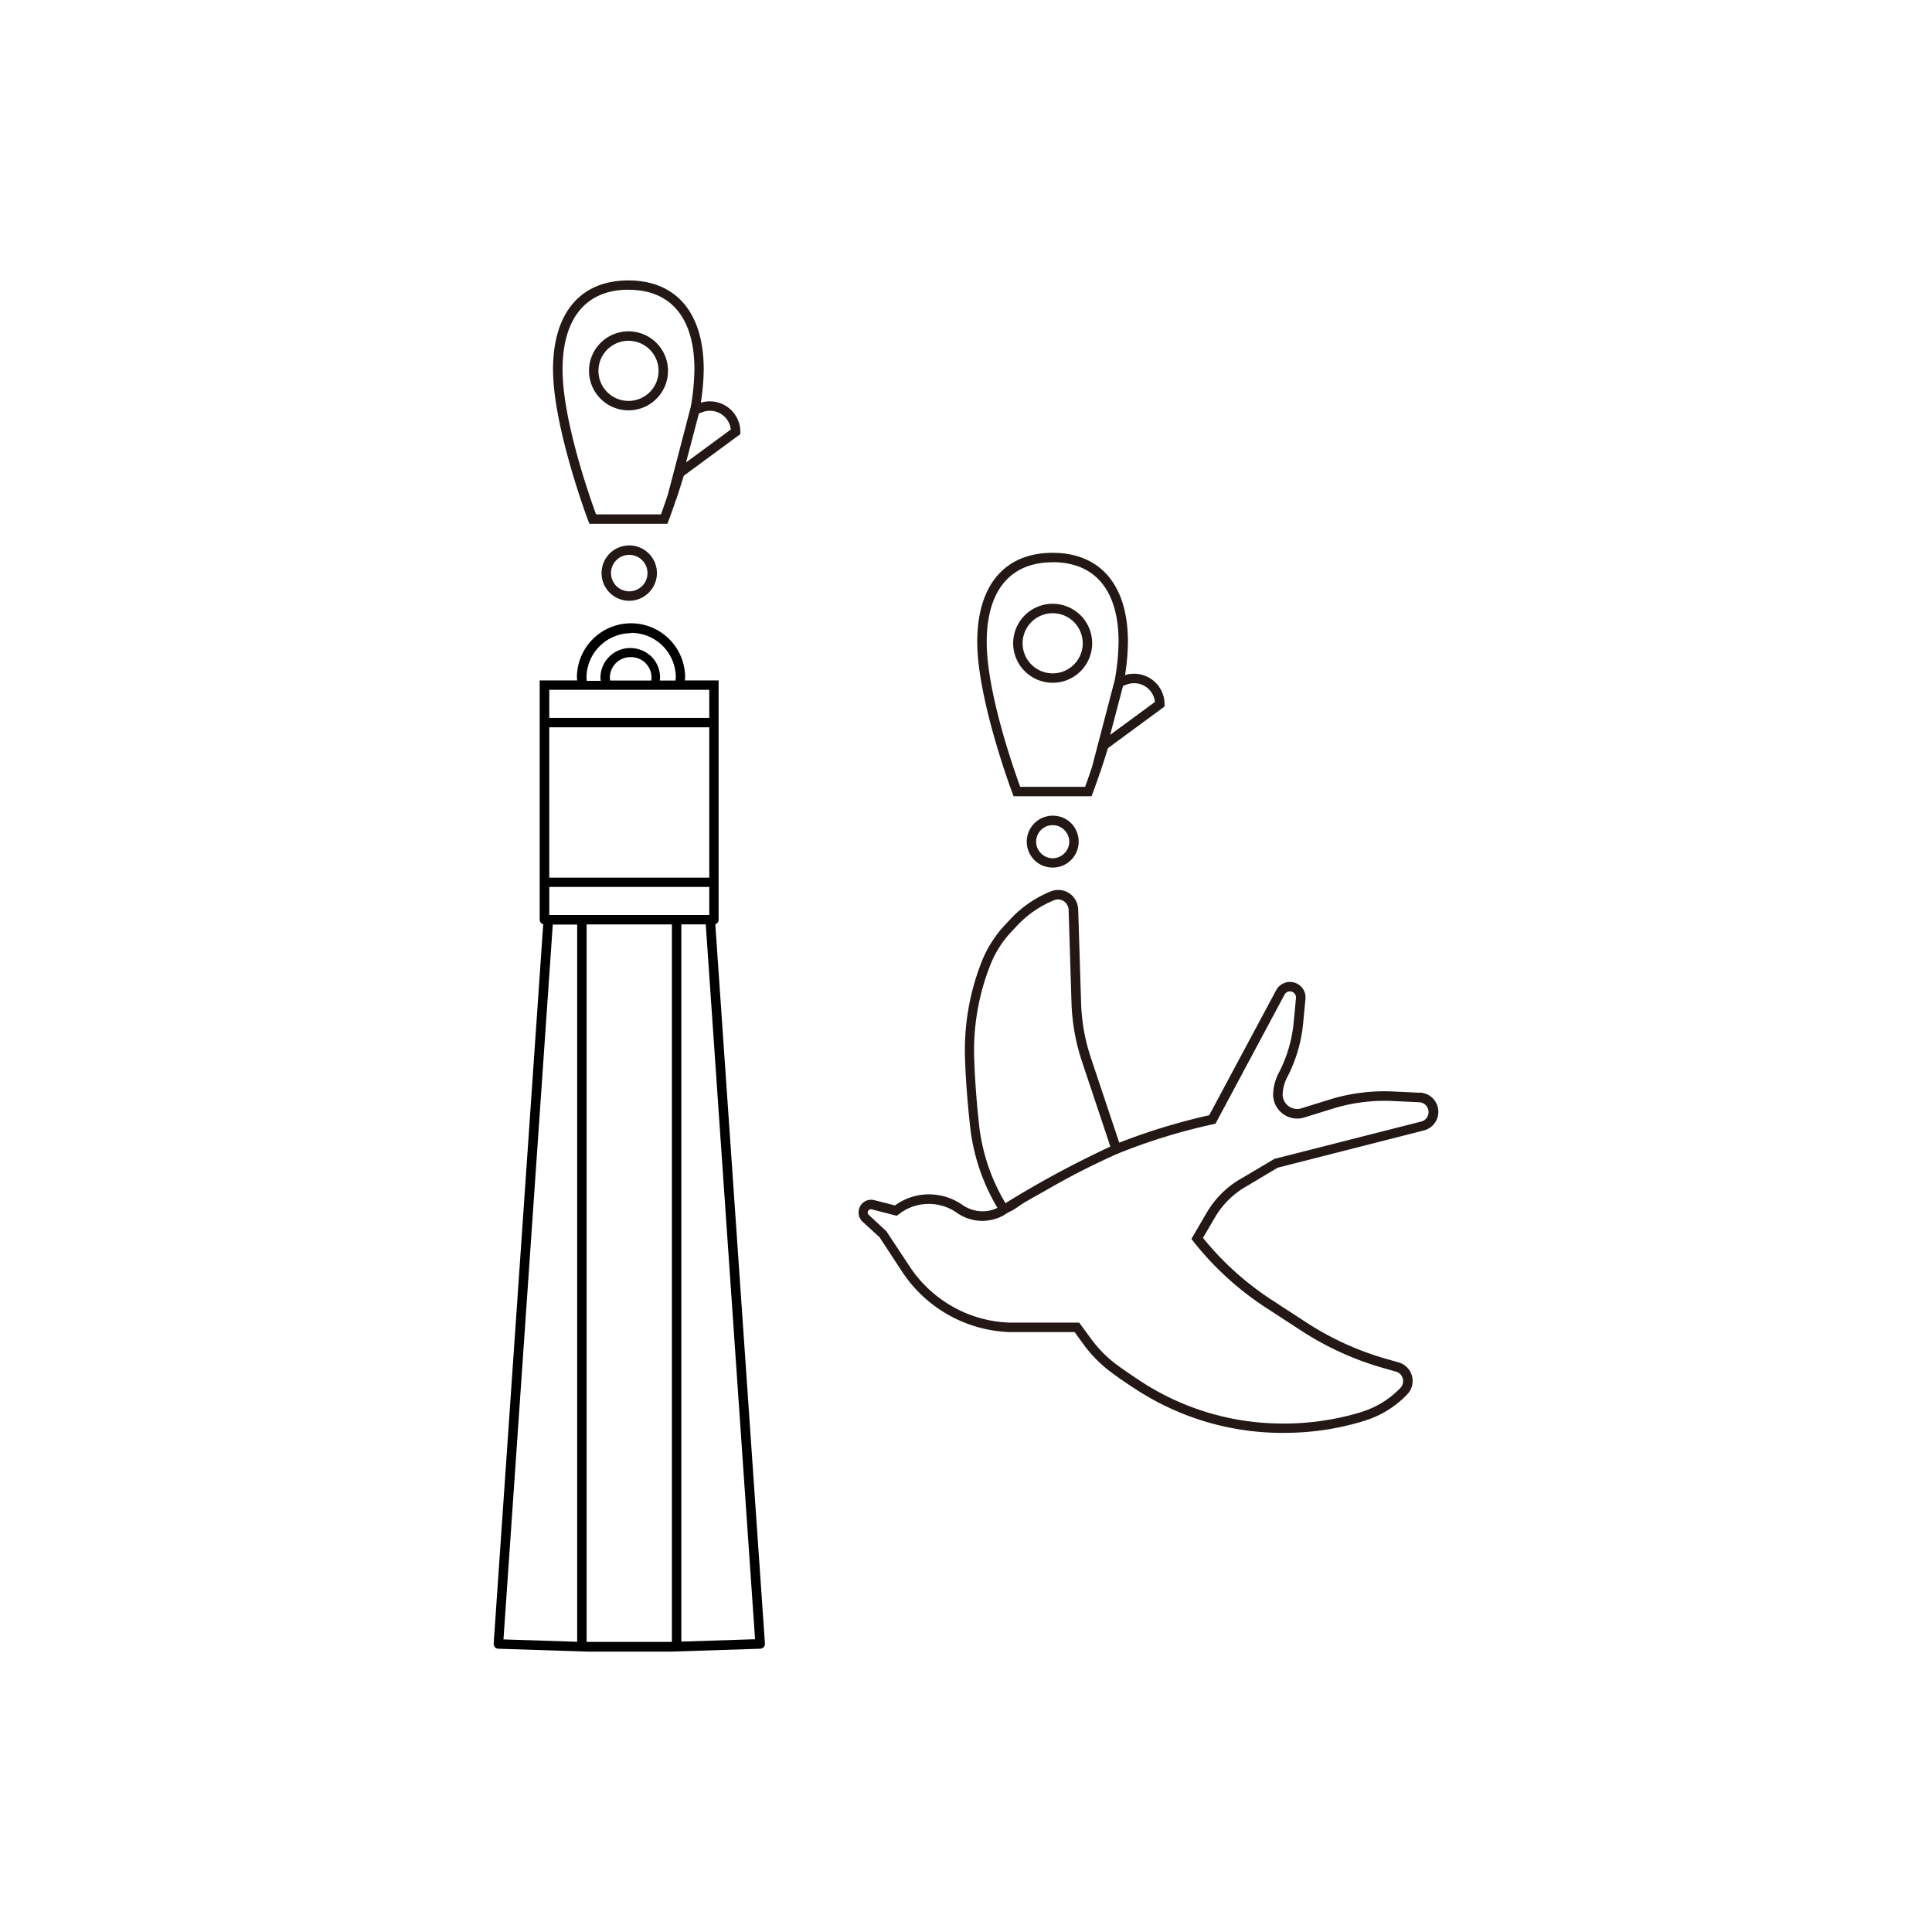 <svg xmlns="http://www.w3.org/2000/svg" width="150" height="150" viewBox="0 0 150 150">
  <g id="グループ_1" data-name="グループ 1" transform="translate(-512 -315)">
    <rect id="長方形_1" data-name="長方形 1" width="150" height="150" transform="translate(512 315)" fill="none"/>
    <g id="i_item_09" transform="translate(520.328 326.77)">
      <path id="パス_1" data-name="パス 1" d="M78.386,54.566h6.045l.088-.234s.244-.635.576-1.621c0-.02.02-.02.029-.039l.049-.176c.166-.488.342-1.045.527-1.66L90.1,47.6v-.186a2.369,2.369,0,0,0-3.067-2.256,17.6,17.6,0,0,0,.225-2.578c0-4.395-2.129-6.914-5.85-6.914s-5.85,2.52-5.85,6.914,2.617,11.456,2.734,11.749l.088.234Zm8.77-8.672a1.632,1.632,0,0,1,2.2,1.348L85.877,49.8l1-3.8Zm-5.742-9.5c3.3,0,5.117,2.2,5.117,6.182a17.819,17.819,0,0,1-.293,2.949L84.47,52.29c-.234.7-.43,1.25-.537,1.543H78.894c-.459-1.26-2.6-7.285-2.6-11.251S78.113,36.4,81.414,36.4Z" transform="translate(-8.013 -4.515)" fill="#231815"/>
      <path id="パス_2" data-name="パス 2" d="M82.01,46.6a3.067,3.067,0,1,0-3.067-3.067A3.072,3.072,0,0,0,82.01,46.6Zm0-5.4a2.334,2.334,0,1,1-2.334,2.334A2.334,2.334,0,0,1,82.01,41.2Z" transform="translate(-8.609 -5.359)" fill="#231815"/>
      <path id="パス_3" data-name="パス 3" d="M81.854,64.419a1.766,1.766,0,0,0,.391.039,2.024,2.024,0,0,0,1.123-.342,2.03,2.03,0,0,0,.547-2.8,1.96,1.96,0,0,0-1.289-.85,2.019,2.019,0,0,0-2.061,3.106A1.96,1.96,0,0,0,81.854,64.419Zm-.332-3.037a1.248,1.248,0,0,1,.713-.215,1.031,1.031,0,0,1,.244.02,1.283,1.283,0,0,1,.82.547,1.236,1.236,0,0,1,.2.957,1.282,1.282,0,0,1-.547.82,1.245,1.245,0,0,1-.957.2,1.282,1.282,0,0,1-.82-.547,1.236,1.236,0,0,1-.2-.957A1.282,1.282,0,0,1,81.522,61.381Z" transform="translate(-8.834 -8.87)" fill="#231815"/>
      <path id="パス_4" data-name="パス 4" d="M107.947,83.171l-2.12-.1a14.366,14.366,0,0,0-4.864.625l-2.2.684a1.127,1.127,0,0,1-1.455-1.162,3.12,3.12,0,0,1,.352-1.25A11.45,11.45,0,0,0,98.9,77.75l.176-1.865a1.2,1.2,0,0,0-.869-1.27,1.216,1.216,0,0,0-1.4.586l-5.205,9.717a48.151,48.151,0,0,0-6.983,2.129l-2.2-6.582a14.871,14.871,0,0,1-.762-4.278l-.225-7.246a1.587,1.587,0,0,0-.566-1.162,1.553,1.553,0,0,0-1.582-.234,8.825,8.825,0,0,0-3.115,2.148l-.43.459a9.022,9.022,0,0,0-1.826,2.91,18.7,18.7,0,0,0-1.27,7.393c.049,1.6.186,3.408.4,5.371a15.672,15.672,0,0,0,2.119,6.28,2.517,2.517,0,0,1-1,.264,2.77,2.77,0,0,1-1.66-.449l-.127-.088a4.55,4.55,0,0,0-2.637-.772,4.454,4.454,0,0,0-2.529.859l-1.611-.41a.966.966,0,0,0-1.1.488.981.981,0,0,0,.2,1.191l1.309,1.2,1.748,2.666a10.423,10.423,0,0,0,8.379,4.7h5.02l.674.928a10.176,10.176,0,0,0,2.236,2.246c.7.518,1.436,1.015,2.168,1.474a20.839,20.839,0,0,0,10.714,3.174h.5a20.973,20.973,0,0,0,6.026-.879l.147-.049a7.65,7.65,0,0,0,3.359-2.06,1.5,1.5,0,0,0-.663-2.481l-1.055-.3a22.89,22.89,0,0,1-6.1-2.793l-2.715-1.768A23.042,23.042,0,0,1,91.12,94.44l.947-1.621a6.611,6.611,0,0,1,2.48-2.412l2.373-1.416L108.269,86.1a1.494,1.494,0,0,0-.3-2.94Zm-34.2,2.588c-.215-1.943-.342-3.731-.391-5.313a18.035,18.035,0,0,1,1.24-7.159,8.05,8.05,0,0,1,1.66-2.627l.43-.459a8.172,8.172,0,0,1,2.862-1.973.82.82,0,0,1,.84.127.851.851,0,0,1,.3.615l.225,7.246a15.973,15.973,0,0,0,.8,4.492l2.217,6.641a77.418,77.418,0,0,0-8.145,4.395A15.06,15.06,0,0,1,73.746,85.759Zm34.318-.352-11.4,2.9-2.5,1.484a7.22,7.22,0,0,0-2.744,2.676l-1.2,2.051.156.2a23.474,23.474,0,0,0,5.655,5.156l2.715,1.768a23.293,23.293,0,0,0,6.3,2.881l1.055.3a.756.756,0,0,1,.518.5.77.77,0,0,1-.176.771,7.068,7.068,0,0,1-3.038,1.866l-.147.049a20.678,20.678,0,0,1-6.387.84,20.1,20.1,0,0,1-10.254-3.066c-.723-.459-1.436-.948-2.129-1.445a9.589,9.589,0,0,1-2.08-2.09l-.9-1.23H76.129A9.6,9.6,0,0,1,71.89,99.89a9.708,9.708,0,0,1-3.545-3.233l-1.807-2.734-1.367-1.27a.237.237,0,0,1-.049-.3.249.249,0,0,1,.283-.127l1.943.5.264-.2a3.724,3.724,0,0,1,2.129-.723,3.77,3.77,0,0,1,2.207.645l.127.088a3.42,3.42,0,0,0,3.545.166l.391-.244a4.438,4.438,0,0,0,.811-.479c.518-.361,1.24-.742,2.031-1.191A58.878,58.878,0,0,1,84.2,88.034c.117-.049.225-.1.342-.146a.036.036,0,0,0,.029-.01.01.01,0,0,1,.01-.01,45.706,45.706,0,0,1,7.344-2.256l.166-.039,5.361-10.02a.473.473,0,0,1,.889.264l-.176,1.865A10.634,10.634,0,0,1,97,81.637a3.833,3.833,0,0,0-.429,1.543,1.869,1.869,0,0,0,2.412,1.914l2.2-.684a13.663,13.663,0,0,1,4.619-.6l2.12.1a.764.764,0,0,1,.147,1.5Z" transform="translate(-6.049 -10.101)" fill="#231815"/>
      <path id="パス_5" data-name="パス 5" d="M42.316,39.266a2.149,2.149,0,1,1,2.148-2.148A2.155,2.155,0,0,1,42.316,39.266Zm0-3.565a1.416,1.416,0,1,0,1.416,1.416A1.417,1.417,0,0,0,42.316,35.7Z" transform="translate(-1.789 -4.392)" fill="#231815"/>
      <path id="パス_6" data-name="パス 6" d="M38.426,28.9h6.045l.088-.234s.244-.635.576-1.621c0-.02.02-.02.029-.039l.049-.176c.166-.488.342-1.045.527-1.66l4.395-3.233v-.186a2.369,2.369,0,0,0-3.067-2.256,17.593,17.593,0,0,0,.225-2.578c0-4.395-2.129-6.914-5.85-6.914s-5.85,2.52-5.85,6.914,2.617,11.456,2.735,11.749l.088.234Zm8.77-8.672a1.632,1.632,0,0,1,2.2,1.348l-3.477,2.559,1-3.8Zm-5.742-9.5c3.3,0,5.117,2.2,5.117,6.182a17.819,17.819,0,0,1-.293,2.949L44.51,26.622c-.234.7-.43,1.25-.537,1.543H38.933c-.459-1.26-2.6-7.285-2.6-11.25S38.152,10.723,41.453,10.723Z" transform="translate(-0.984 0)" fill="#231815"/>
      <path id="パス_7" data-name="パス 7" d="M42.049,20.933a3.067,3.067,0,1,0-3.067-3.067A3.072,3.072,0,0,0,42.049,20.933Zm0-5.4a2.334,2.334,0,1,1-2.334,2.334A2.334,2.334,0,0,1,42.049,15.532Z" transform="translate(-1.58 -0.844)" fill="#231815"/>
      <path id="パス_8" data-name="パス 8" d="M47.2,65.665a.346.346,0,0,0,.264-.342V46.739H44.844c0-.078.02-.146.02-.234a4.2,4.2,0,1,0-8.4,0c0,.078.02.156.02.234h-2.91V65.324a.355.355,0,0,0,.274.342L30,121.527a.41.41,0,0,0,.1.274.335.335,0,0,0,.264.118l6.885.224h6.563l6.885-.224a.387.387,0,0,0,.264-.118.392.392,0,0,0,.1-.274L47.208,65.675ZM40.674,43.047a3.468,3.468,0,0,1,3.467,3.467c0,.078-.02.156-.02.234H42.9c0-.078.02-.147.02-.234a2.309,2.309,0,0,0-.772-1.719s-.01,0-.029-.02a.03.03,0,0,1-.02-.01,3.258,3.258,0,0,0-.283-.205c-.01,0-.02-.02-.039-.02a1.656,1.656,0,0,0-.322-.156.059.059,0,0,1-.039-.01,2.509,2.509,0,0,0-.322-.1h-.039a2.107,2.107,0,0,0-.449-.049,2.313,2.313,0,0,0-2.315,2.315c0,.078.02.156.02.234H37.227c0-.078-.02-.146-.02-.234a3.468,3.468,0,0,1,3.467-3.467Zm1.582,3.467a1.9,1.9,0,0,1-.02.234H39.043a1.756,1.756,0,0,1-.02-.234,1.588,1.588,0,0,1,1.582-1.582h.068A1.588,1.588,0,0,1,42.256,46.514Zm-7.94.957H46.739v2.178H34.317Zm0,2.91H46.739V62.052H34.317Zm2.168,71-5.723-.185,3.828-55.5h1.895v55.686Zm7.354-4.366v4.376H37.217V65.685h6.621ZM39.532,64.952H34.317V62.775H46.739v2.178Zm5.039,56.429v-55.7h1.895l3.828,55.5-5.723.185Z" transform="translate(0 -5.683)"/>
    </g>
  </g>
</svg>
